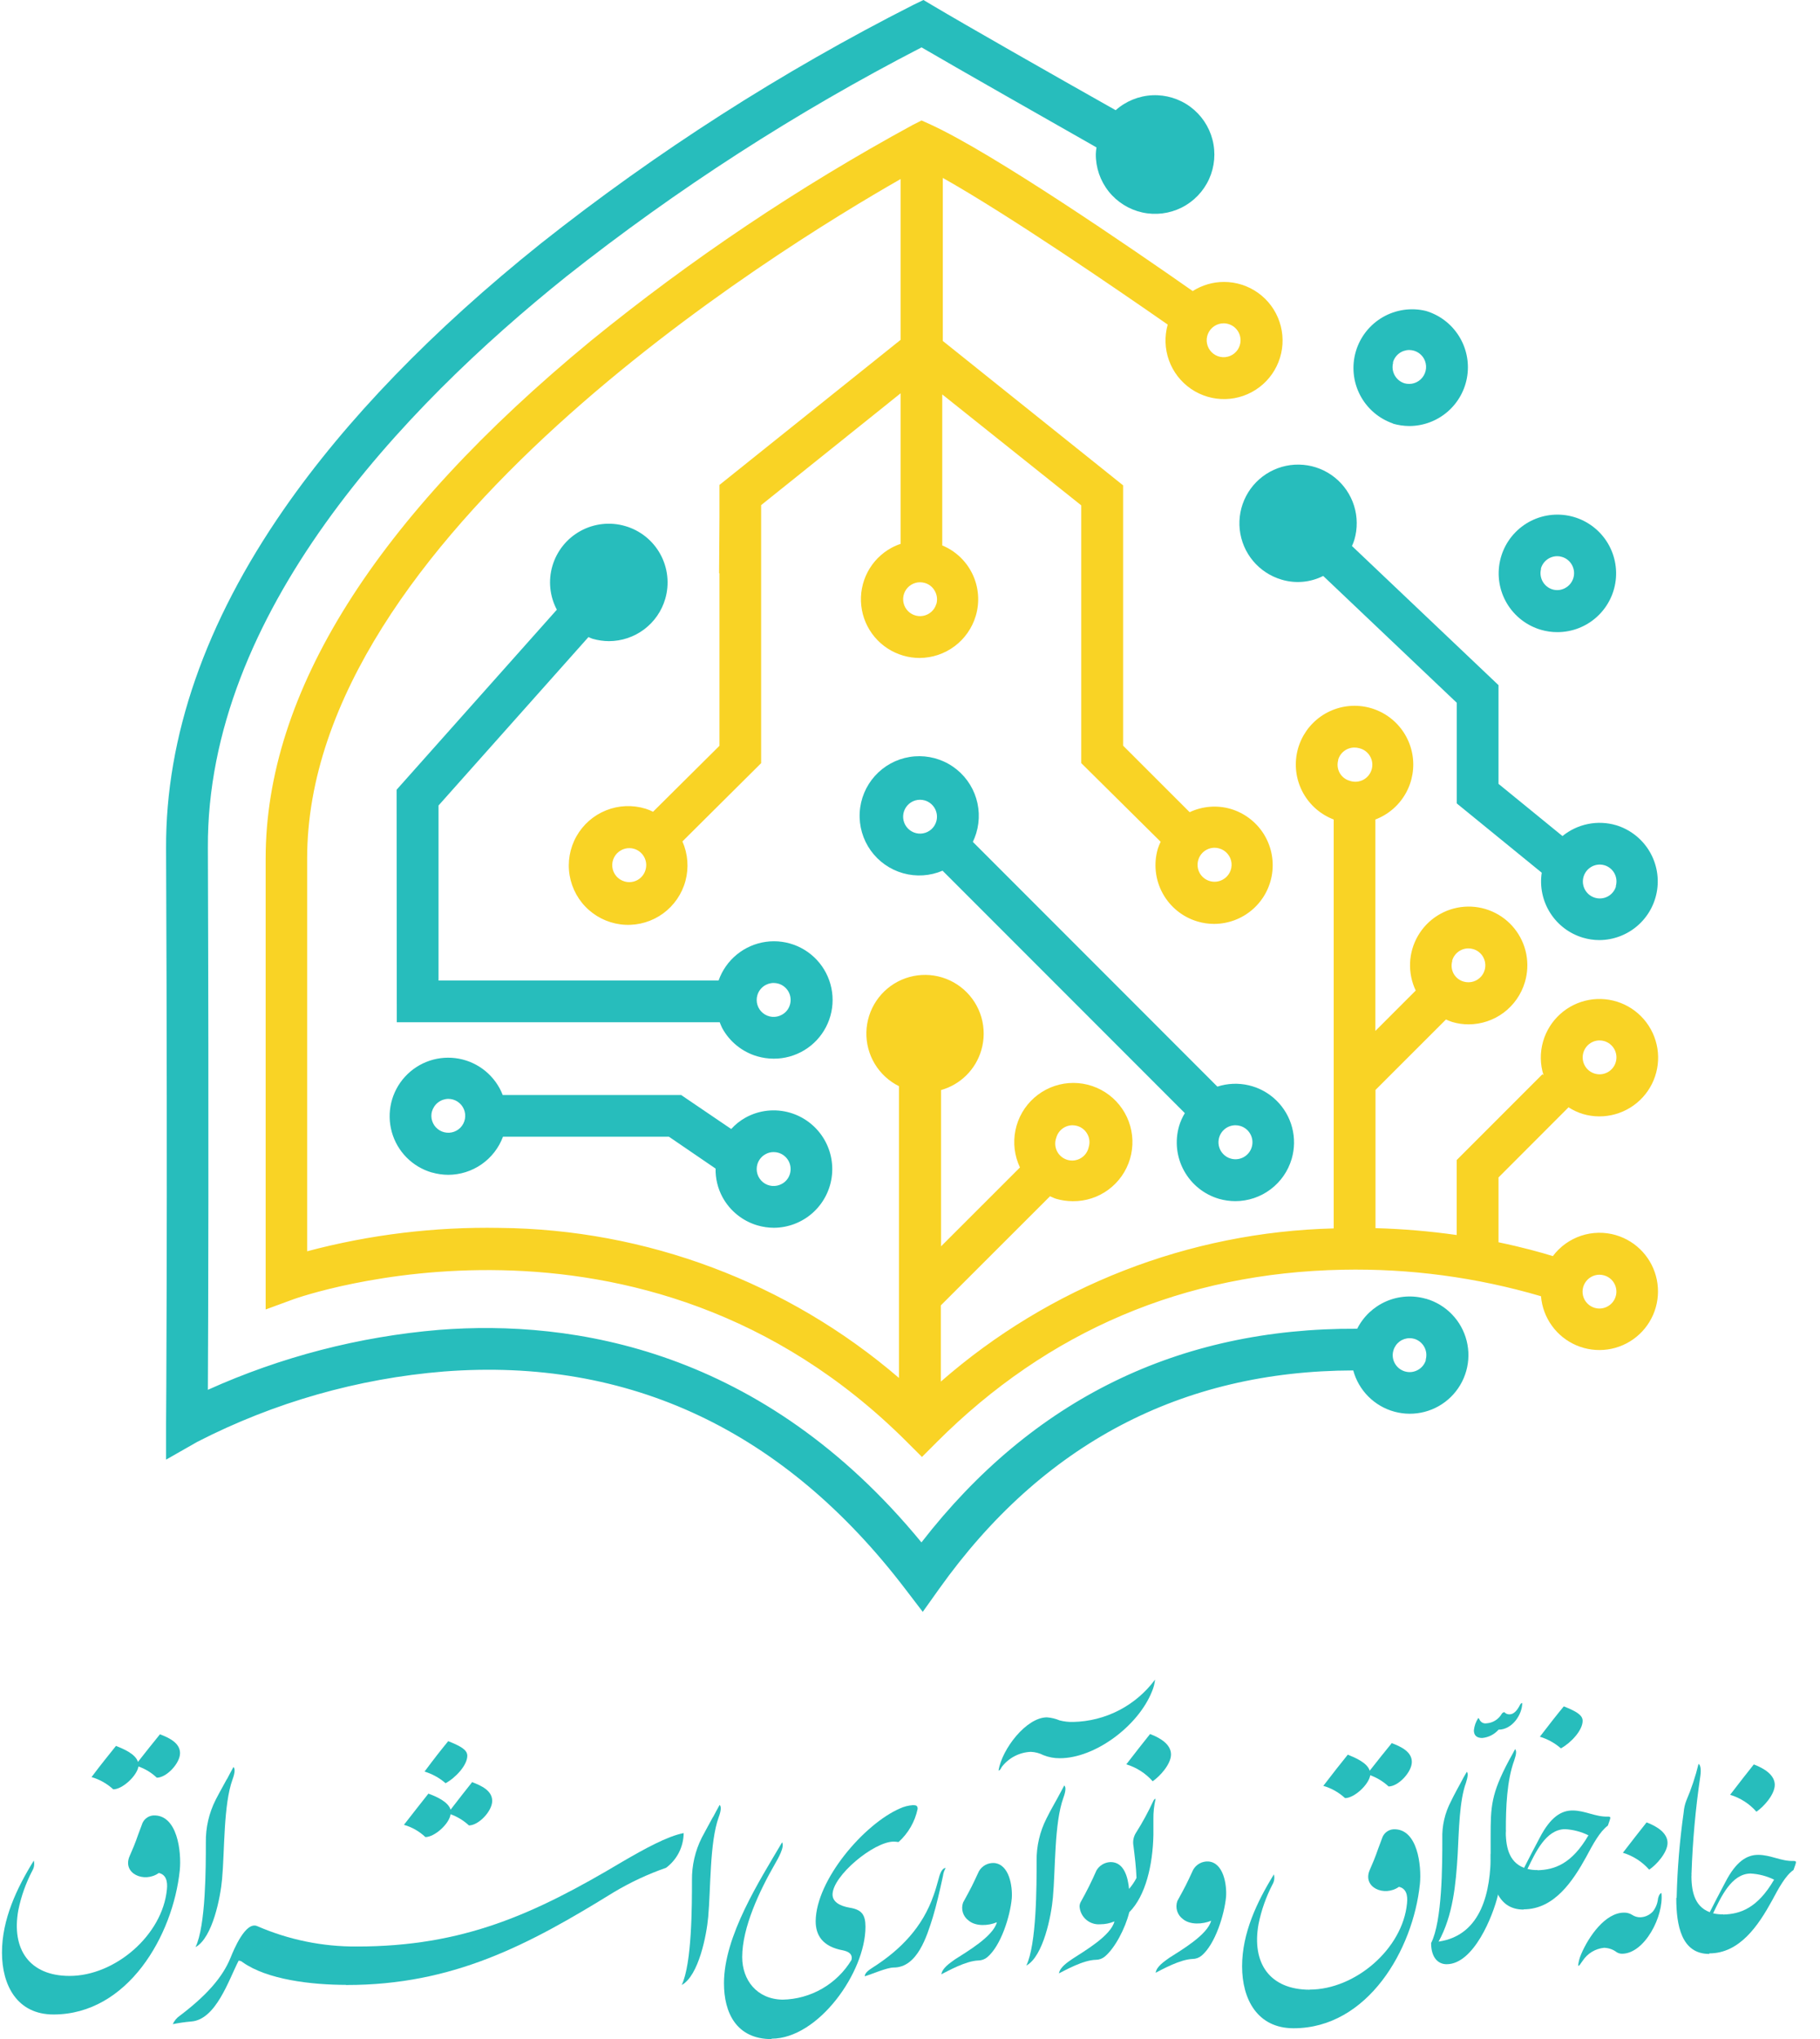 <svg xmlns="http://www.w3.org/2000/svg" width="117" height="131" viewBox="0 0 117 131" fill="none"><g clip-path="url(#clip0_51_288)"><path d="M27.761 75.323C28.104 75.422 28.46 75.474 28.817 75.475C29.583 75.473 30.33 75.237 30.959 74.8C31.587 74.362 32.068 73.743 32.335 73.026H43.002L46.002 75.074C45.989 75.715 46.143 76.349 46.448 76.913C46.685 77.348 47.006 77.732 47.392 78.043C47.778 78.354 48.221 78.586 48.697 78.725C49.04 78.824 49.396 78.875 49.753 78.877C50.659 78.872 51.532 78.541 52.214 77.945C52.895 77.35 53.34 76.528 53.466 75.632C53.592 74.735 53.392 73.823 52.901 73.062C52.41 72.301 51.662 71.742 50.794 71.487C50.319 71.347 49.821 71.303 49.328 71.356C48.836 71.41 48.359 71.561 47.926 71.801C47.582 71.993 47.271 72.24 47.006 72.532L43.793 70.351H32.319C32.088 69.754 31.708 69.227 31.215 68.818C30.723 68.409 30.135 68.133 29.506 68.015C28.877 67.897 28.228 67.941 27.621 68.143C27.014 68.346 26.469 68.7 26.037 69.171C25.604 69.643 25.3 70.218 25.151 70.84C25.003 71.462 25.015 72.112 25.188 72.728C25.36 73.345 25.687 73.906 26.137 74.361C26.588 74.816 27.146 75.148 27.761 75.327V75.323ZM48.689 74.797C48.771 74.521 48.958 74.288 49.211 74.15C49.37 74.06 49.55 74.013 49.733 74.014C49.838 74.014 49.942 74.029 50.042 74.058C50.32 74.14 50.553 74.328 50.692 74.582C50.83 74.835 50.862 75.134 50.782 75.411C50.742 75.549 50.676 75.677 50.586 75.788C50.497 75.899 50.386 75.991 50.259 76.058C50.07 76.162 49.855 76.208 49.639 76.19C49.424 76.171 49.22 76.089 49.051 75.954C48.883 75.819 48.759 75.636 48.694 75.43C48.63 75.224 48.628 75.004 48.689 74.797ZM27.773 71.399C27.838 71.171 27.974 70.969 28.162 70.825C28.35 70.68 28.58 70.6 28.817 70.596C28.922 70.597 29.026 70.611 29.126 70.64C29.333 70.701 29.516 70.821 29.654 70.986C29.792 71.151 29.878 71.353 29.901 71.567C29.924 71.781 29.883 71.996 29.784 72.187C29.685 72.378 29.531 72.535 29.343 72.638C29.154 72.742 28.939 72.787 28.725 72.768C28.511 72.75 28.307 72.668 28.139 72.534C27.971 72.4 27.847 72.219 27.782 72.014C27.716 71.809 27.713 71.59 27.773 71.383V71.399Z" fill="#27BDBC"></path><path d="M78.364 77.018C78.708 77.116 79.063 77.166 79.421 77.166C80.235 77.164 81.026 76.899 81.677 76.41C82.329 75.922 82.805 75.236 83.035 74.456C83.228 73.798 83.239 73.1 83.065 72.437C82.891 71.774 82.54 71.171 82.048 70.693C81.557 70.215 80.945 69.88 80.277 69.724C79.609 69.568 78.912 69.597 78.26 69.809L62.541 54.086C62.627 53.905 62.699 53.718 62.758 53.527C63.011 52.693 62.973 51.797 62.649 50.988C62.325 50.178 61.734 49.503 60.975 49.075C60.215 48.646 59.332 48.49 58.472 48.631C57.611 48.772 56.825 49.203 56.242 49.851C55.659 50.5 55.315 51.328 55.267 52.199C55.218 53.069 55.468 53.931 55.975 54.64C56.483 55.349 57.217 55.865 58.056 56.1C58.896 56.336 59.791 56.279 60.593 55.937L76.168 71.512C76.01 71.772 75.886 72.051 75.798 72.343C75.52 73.303 75.633 74.335 76.115 75.211C76.596 76.087 77.405 76.737 78.364 77.018ZM79.425 72.291C79.528 72.292 79.63 72.306 79.73 72.335C79.995 72.413 80.221 72.588 80.362 72.826C80.503 73.064 80.549 73.346 80.49 73.616C80.431 73.886 80.272 74.123 80.045 74.281C79.818 74.438 79.539 74.504 79.266 74.464C78.992 74.425 78.744 74.283 78.571 74.067C78.398 73.852 78.313 73.579 78.333 73.304C78.353 73.028 78.477 72.77 78.679 72.582C78.882 72.394 79.148 72.29 79.425 72.291ZM60.191 52.772C60.135 52.966 60.025 53.141 59.875 53.276C59.724 53.411 59.54 53.502 59.341 53.538C59.142 53.574 58.937 53.554 58.749 53.48C58.561 53.406 58.397 53.281 58.276 53.12C58.154 52.958 58.081 52.766 58.062 52.564C58.044 52.363 58.083 52.161 58.173 51.98C58.264 51.799 58.403 51.647 58.575 51.541C58.747 51.435 58.945 51.379 59.147 51.379C59.25 51.38 59.353 51.395 59.452 51.423C59.728 51.505 59.961 51.693 60.1 51.945C60.238 52.198 60.271 52.495 60.191 52.772Z" fill="#27BDBC"></path><path d="M89.545 27.217C89.891 27.317 90.249 27.368 90.609 27.37C91.515 27.365 92.388 27.035 93.071 26.44C93.753 25.845 94.199 25.025 94.327 24.129C94.455 23.232 94.257 22.32 93.768 21.558C93.28 20.796 92.534 20.234 91.666 19.976C90.724 19.748 89.731 19.892 88.892 20.376C88.053 20.861 87.433 21.65 87.16 22.58C86.888 23.51 86.983 24.509 87.427 25.37C87.871 26.231 88.63 26.888 89.545 27.205V27.217ZM89.545 23.29C89.608 23.06 89.743 22.857 89.932 22.712C90.121 22.567 90.352 22.488 90.589 22.486C90.693 22.487 90.795 22.502 90.895 22.53C91.172 22.612 91.406 22.799 91.545 23.052C91.648 23.242 91.692 23.457 91.673 23.671C91.653 23.885 91.571 24.089 91.436 24.256C91.302 24.424 91.121 24.548 90.916 24.614C90.711 24.679 90.491 24.682 90.284 24.623C90.015 24.538 89.789 24.352 89.654 24.104C89.519 23.856 89.486 23.566 89.561 23.294L89.545 23.29Z" fill="#27BDBC"></path><path d="M99.055 40.459C99.4 40.561 99.757 40.612 100.116 40.611C101.071 40.612 101.99 40.251 102.689 39.6C103.388 38.95 103.815 38.059 103.884 37.107C103.952 36.155 103.657 35.212 103.058 34.468C102.459 33.725 101.601 33.236 100.656 33.1C99.711 32.964 98.749 33.191 97.965 33.735C97.181 34.28 96.632 35.101 96.429 36.034C96.226 36.967 96.384 37.942 96.872 38.763C97.359 39.584 98.139 40.19 99.055 40.459ZM99.055 36.535C99.118 36.306 99.254 36.103 99.443 35.958C99.631 35.813 99.862 35.734 100.1 35.732C100.203 35.73 100.306 35.745 100.405 35.776C100.543 35.815 100.672 35.881 100.783 35.971C100.895 36.061 100.988 36.172 101.056 36.298C101.125 36.423 101.168 36.561 101.184 36.704C101.2 36.846 101.187 36.99 101.147 37.127C101.106 37.265 101.039 37.393 100.949 37.504C100.859 37.615 100.748 37.708 100.622 37.776C100.497 37.846 100.359 37.889 100.217 37.905C100.075 37.92 99.931 37.906 99.794 37.864C99.528 37.78 99.303 37.596 99.168 37.351C99.033 37.106 98.997 36.818 99.068 36.547L99.055 36.535Z" fill="#27BDBC"></path><path d="M103.887 53.013C103.3 52.842 102.679 52.816 102.08 52.938C101.48 53.06 100.919 53.325 100.445 53.712L96.333 50.359V44.017L86.911 35.077C86.973 34.947 87.025 34.813 87.067 34.675C87.276 33.96 87.269 33.198 87.045 32.486C86.821 31.775 86.391 31.146 85.81 30.679C85.228 30.212 84.522 29.927 83.779 29.862C83.036 29.796 82.29 29.953 81.636 30.311C80.982 30.669 80.449 31.213 80.104 31.874C79.759 32.535 79.618 33.284 79.698 34.026C79.779 34.767 80.077 35.468 80.556 36.04C81.035 36.611 81.673 37.028 82.388 37.238C83.277 37.505 84.235 37.42 85.063 37.001L93.65 45.15V51.616L99.112 56.066C98.975 56.965 99.169 57.883 99.657 58.651C100.145 59.419 100.894 59.984 101.766 60.242C102.109 60.344 102.465 60.395 102.823 60.395C103.725 60.389 104.596 60.06 105.276 59.466C105.957 58.873 106.402 58.056 106.531 57.162C106.66 56.269 106.464 55.358 105.979 54.597C105.493 53.836 104.751 53.274 103.887 53.013ZM103.887 56.937C103.847 57.074 103.781 57.203 103.691 57.314C103.602 57.426 103.491 57.519 103.366 57.587C103.241 57.656 103.103 57.699 102.961 57.714C102.818 57.73 102.675 57.717 102.538 57.676C102.286 57.602 102.07 57.44 101.929 57.22C101.787 57 101.73 56.737 101.767 56.478C101.804 56.219 101.933 55.982 102.131 55.81C102.328 55.639 102.581 55.544 102.843 55.543C102.946 55.542 103.049 55.557 103.148 55.588C103.422 55.671 103.653 55.86 103.788 56.113C103.924 56.366 103.953 56.662 103.871 56.937H103.887Z" fill="#27BDBC"></path><path d="M91.666 83.439C90.821 83.195 89.917 83.254 89.11 83.605C88.304 83.956 87.645 84.578 87.248 85.363C75.75 85.303 66.364 89.909 59.236 99.09C49.006 86.64 36.797 84.765 28.223 85.436C23.087 85.867 18.062 87.169 13.363 89.287C13.387 84.733 13.427 73.07 13.363 54.467C13.283 39.439 25.857 26.213 36.408 17.763C43.528 12.134 51.176 7.205 59.243 3.044C61.653 4.45 66.83 7.39 70.489 9.47C70.466 9.61 70.451 9.75 70.445 9.892C70.436 10.765 70.729 11.616 71.272 12.3C71.816 12.983 72.579 13.46 73.432 13.649C74.285 13.838 75.177 13.727 75.959 13.337C76.74 12.947 77.364 12.299 77.726 11.504C78.087 10.708 78.164 9.813 77.944 8.967C77.724 8.121 77.22 7.377 76.516 6.859C75.813 6.341 74.953 6.08 74.08 6.12C73.207 6.16 72.374 6.5 71.722 7.08C67.706 4.819 61.898 1.51 59.986 0.369L59.364 0L58.717 0.313C50.243 4.608 42.222 9.742 34.773 15.639C27.801 21.217 22.243 26.964 18.251 32.712C13.194 39.997 10.648 47.322 10.676 54.483C10.781 78.885 10.676 91.327 10.676 91.452V93.773L12.684 92.629C17.622 90.095 23.012 88.559 28.544 88.11C40.452 87.195 50.44 91.906 58.215 102.107L59.32 103.552L60.376 102.07C67.003 92.769 75.959 88.066 86.995 88.042C87.167 88.677 87.502 89.255 87.967 89.72C88.432 90.185 89.01 90.521 89.645 90.693C90.279 90.865 90.948 90.868 91.584 90.702C92.22 90.536 92.802 90.206 93.271 89.745C93.74 89.284 94.08 88.709 94.258 88.076C94.436 87.443 94.445 86.774 94.284 86.137C94.124 85.499 93.799 84.915 93.342 84.442C92.886 83.968 92.313 83.623 91.682 83.439H91.666ZM91.666 87.363C91.627 87.501 91.561 87.63 91.471 87.742C91.381 87.853 91.27 87.946 91.144 88.014C91.019 88.083 90.881 88.127 90.739 88.143C90.597 88.159 90.454 88.146 90.317 88.106C90.039 88.025 89.805 87.837 89.666 87.584C89.596 87.459 89.552 87.32 89.537 87.177C89.522 87.035 89.536 86.89 89.578 86.753C89.644 86.527 89.781 86.329 89.969 86.187C90.157 86.046 90.386 85.97 90.622 85.97C90.725 85.971 90.828 85.985 90.927 86.014C91.201 86.098 91.43 86.287 91.566 86.54C91.701 86.793 91.731 87.088 91.65 87.363H91.666Z" fill="#27BDBC"></path><path d="M25.508 65.672H46.267C46.314 65.8 46.368 65.927 46.428 66.049C46.665 66.485 46.986 66.869 47.372 67.179C47.758 67.49 48.201 67.722 48.677 67.861C49.023 67.961 49.381 68.013 49.741 68.013C50.434 68.016 51.113 67.827 51.705 67.469C52.298 67.111 52.78 66.596 53.099 65.982C53.419 65.368 53.563 64.677 53.516 63.987C53.469 63.296 53.233 62.632 52.834 62.066C52.434 61.501 51.887 61.056 51.252 60.781C50.616 60.506 49.918 60.411 49.232 60.507C48.546 60.603 47.9 60.886 47.365 61.324C46.829 61.763 46.424 62.34 46.195 62.993H28.191V51.748L37.829 40.928C37.918 40.965 38.002 41.009 38.094 41.037C38.438 41.137 38.793 41.188 39.151 41.19C39.965 41.188 40.758 40.922 41.409 40.433C42.061 39.944 42.536 39.257 42.765 38.475C42.904 37.998 42.948 37.499 42.893 37.006C42.839 36.513 42.688 36.036 42.449 35.601C42.21 35.166 41.887 34.783 41.5 34.473C41.112 34.164 40.667 33.933 40.191 33.796C39.231 33.516 38.199 33.629 37.322 34.109C36.444 34.589 35.794 35.398 35.512 36.358C35.236 37.296 35.338 38.306 35.797 39.169L25.496 50.736L25.508 65.672ZM48.689 63.933C48.756 63.707 48.894 63.508 49.083 63.367C49.272 63.226 49.502 63.15 49.737 63.15C49.841 63.151 49.943 63.166 50.042 63.194C50.18 63.234 50.308 63.301 50.42 63.391C50.532 63.481 50.624 63.592 50.693 63.717C50.762 63.843 50.805 63.981 50.82 64.124C50.835 64.266 50.822 64.41 50.782 64.547C50.742 64.685 50.676 64.813 50.587 64.924C50.497 65.035 50.386 65.127 50.259 65.194C50.071 65.299 49.855 65.344 49.64 65.326C49.424 65.307 49.22 65.225 49.051 65.09C48.883 64.955 48.759 64.773 48.694 64.567C48.63 64.361 48.628 64.14 48.689 63.933Z" fill="#27BDBC"></path><path d="M103.887 79.351C103.154 79.135 102.372 79.148 101.646 79.388C100.921 79.629 100.286 80.085 99.827 80.697C99.112 80.476 97.915 80.138 96.333 79.809V75.644L100.835 71.138C101.121 71.324 101.432 71.468 101.758 71.568C102.101 71.669 102.457 71.721 102.815 71.721C103.516 71.722 104.203 71.528 104.8 71.16C105.397 70.793 105.88 70.266 106.194 69.639C106.508 69.013 106.641 68.311 106.579 67.613C106.516 66.915 106.26 66.248 105.84 65.687C105.419 65.126 104.85 64.693 104.198 64.438C103.545 64.182 102.834 64.114 102.144 64.24C101.455 64.366 100.814 64.682 100.294 65.152C99.774 65.622 99.395 66.228 99.2 66.901C98.993 67.613 99.003 68.371 99.228 69.078L99.16 69.01L93.646 74.524V79.343C91.915 79.097 90.172 78.949 88.425 78.901V70.022L92.955 65.496C93.085 65.557 93.22 65.611 93.357 65.656C93.7 65.758 94.055 65.809 94.413 65.809C95.227 65.806 96.019 65.541 96.67 65.053C97.321 64.564 97.797 63.879 98.028 63.098C98.204 62.511 98.234 61.891 98.117 61.29C97.999 60.689 97.737 60.126 97.353 59.649C96.969 59.172 96.475 58.795 95.912 58.552C95.35 58.309 94.738 58.207 94.127 58.253C93.517 58.3 92.927 58.495 92.408 58.821C91.89 59.147 91.459 59.594 91.152 60.124C90.845 60.654 90.672 61.251 90.647 61.863C90.623 62.475 90.748 63.083 91.011 63.636L88.417 66.23V52.648C89.243 52.334 89.932 51.742 90.366 50.972C90.8 50.203 90.95 49.306 90.791 48.437C90.631 47.569 90.173 46.783 89.494 46.218C88.816 45.653 87.961 45.343 87.077 45.343C86.194 45.343 85.339 45.653 84.661 46.218C83.982 46.783 83.523 47.569 83.364 48.437C83.205 49.306 83.355 50.203 83.789 50.972C84.223 51.742 84.912 52.334 85.738 52.648V68.921V69.03V69.138V78.918C76.43 79.149 67.496 82.63 60.484 88.757V83.861L67.501 76.853C67.633 76.909 67.758 76.974 67.902 77.018C68.248 77.118 68.606 77.169 68.967 77.17C69.791 77.178 70.596 76.917 71.259 76.426C71.922 75.936 72.408 75.243 72.643 74.452C72.877 73.662 72.849 72.816 72.56 72.043C72.272 71.27 71.74 70.613 71.045 70.169C70.35 69.725 69.529 69.52 68.706 69.583C67.884 69.647 67.105 69.977 66.487 70.523C65.868 71.069 65.444 71.801 65.279 72.609C65.113 73.417 65.215 74.257 65.569 75.002L60.496 80.07V70.03C61.109 69.857 61.668 69.532 62.12 69.085C62.573 68.637 62.904 68.082 63.083 67.471C63.286 66.783 63.289 66.05 63.091 65.36C62.892 64.67 62.501 64.051 61.962 63.576C61.424 63.101 60.762 62.789 60.052 62.677C59.343 62.566 58.617 62.659 57.958 62.946C57.3 63.233 56.738 63.702 56.337 64.298C55.936 64.894 55.714 65.592 55.696 66.31C55.679 67.028 55.866 67.736 56.237 68.35C56.608 68.965 57.147 69.462 57.79 69.781V88.524C50.638 82.385 41.547 78.971 32.122 78.885C27.947 78.809 23.781 79.314 19.745 80.387V55.15C19.745 34.603 49.866 16.081 57.898 11.502V21.832L46.251 31.153V32.507V33.242L46.227 36.832H46.251V47.913L41.982 52.15C41.826 52.071 41.663 52.005 41.496 51.953C40.663 51.698 39.768 51.736 38.96 52.061C38.152 52.385 37.479 52.976 37.053 53.736C36.627 54.495 36.474 55.378 36.619 56.237C36.764 57.095 37.198 57.879 37.85 58.456C38.501 59.034 39.331 59.372 40.201 59.413C41.071 59.454 41.929 59.196 42.632 58.682C43.335 58.168 43.841 57.429 44.066 56.588C44.292 55.747 44.222 54.854 43.87 54.057L48.93 49.029V33.254V32.451L57.898 25.266V34.941C57.694 35.007 57.497 35.092 57.308 35.194C56.653 35.551 56.119 36.094 55.773 36.755C55.428 37.417 55.286 38.165 55.367 38.907C55.447 39.648 55.746 40.349 56.225 40.921C56.705 41.492 57.343 41.909 58.059 42.117C58.402 42.219 58.757 42.27 59.115 42.27C59.929 42.267 60.72 42.002 61.371 41.514C62.023 41.025 62.499 40.34 62.73 39.559C62.992 38.673 62.917 37.72 62.519 36.886C62.121 36.051 61.427 35.394 60.573 35.041V25.338L69.509 32.467V49.025L74.613 54.078C74.543 54.222 74.483 54.371 74.433 54.523C74.151 55.483 74.263 56.515 74.743 57.392C75.223 58.27 76.031 58.921 76.991 59.202C77.334 59.304 77.689 59.355 78.047 59.355C78.954 59.354 79.831 59.027 80.516 58.433C81.201 57.839 81.65 57.017 81.778 56.119C81.907 55.221 81.708 54.307 81.218 53.544C80.727 52.781 79.978 52.221 79.107 51.965C78.234 51.714 77.299 51.79 76.477 52.178L72.2 47.905V31.181L60.609 21.904V11.43C64.886 13.84 71.766 18.555 75.067 20.852C74.853 21.611 74.882 22.418 75.151 23.16C75.42 23.901 75.915 24.539 76.567 24.984C77.218 25.429 77.993 25.658 78.781 25.638C79.57 25.619 80.332 25.352 80.961 24.875C81.59 24.399 82.053 23.737 82.285 22.983C82.517 22.229 82.506 21.422 82.254 20.674C82.002 19.927 81.522 19.277 80.881 18.818C80.24 18.358 79.47 18.112 78.682 18.113C77.97 18.114 77.274 18.318 76.674 18.699C72.818 16 63.882 9.864 59.838 8.008L59.243 7.739L58.665 8.032C51.361 12.005 44.44 16.645 37.99 21.892C24.126 33.302 17.078 44.491 17.078 55.15V84.126L18.881 83.464C19.102 83.383 41.191 75.524 58.32 92.653L59.268 93.6L60.215 92.653C67.372 85.492 76.159 81.765 86.32 81.572C90.63 81.486 94.928 82.06 99.064 83.275C99.12 83.959 99.362 84.614 99.764 85.17C100.165 85.726 100.711 86.162 101.342 86.431C101.973 86.7 102.666 86.791 103.345 86.695C104.024 86.599 104.664 86.319 105.196 85.886C105.728 85.453 106.132 84.883 106.364 84.237C106.595 83.591 106.646 82.895 106.511 82.222C106.376 81.55 106.06 80.927 105.597 80.421C105.134 79.915 104.541 79.545 103.883 79.351H103.887ZM101.783 67.644C101.845 67.415 101.981 67.212 102.169 67.067C102.358 66.921 102.589 66.842 102.827 66.841C102.93 66.84 103.033 66.855 103.132 66.885C103.409 66.966 103.642 67.154 103.781 67.407C103.919 67.66 103.952 67.958 103.871 68.234C103.831 68.372 103.765 68.5 103.675 68.612C103.586 68.723 103.475 68.816 103.35 68.885C103.225 68.953 103.087 68.997 102.945 69.012C102.802 69.027 102.659 69.014 102.522 68.974C102.249 68.893 102.018 68.709 101.88 68.46C101.742 68.211 101.707 67.918 101.783 67.644ZM93.349 61.732C93.41 61.502 93.546 61.299 93.735 61.154C93.924 61.009 94.155 60.93 94.393 60.929C94.498 60.928 94.602 60.943 94.702 60.973C94.84 61.013 94.968 61.079 95.08 61.169C95.192 61.259 95.284 61.37 95.353 61.495C95.456 61.684 95.501 61.9 95.482 62.114C95.463 62.328 95.38 62.532 95.245 62.7C95.11 62.867 94.929 62.991 94.723 63.056C94.518 63.12 94.298 63.122 94.092 63.062C93.954 63.023 93.825 62.956 93.713 62.867C93.602 62.777 93.509 62.666 93.441 62.54C93.31 62.291 93.282 62.002 93.361 61.732H93.349ZM86.019 48.828C86.082 48.598 86.218 48.395 86.407 48.25C86.597 48.105 86.829 48.026 87.067 48.025C87.171 48.025 87.273 48.038 87.373 48.065C87.518 48.099 87.655 48.161 87.775 48.249C87.895 48.338 87.996 48.449 88.071 48.578C88.147 48.706 88.195 48.849 88.213 48.997C88.231 49.145 88.219 49.295 88.177 49.438C88.135 49.581 88.064 49.714 87.969 49.828C87.874 49.943 87.756 50.037 87.623 50.105C87.49 50.172 87.345 50.211 87.196 50.221C87.047 50.23 86.898 50.208 86.758 50.158C86.621 50.119 86.493 50.053 86.382 49.963C86.27 49.873 86.179 49.762 86.112 49.636C85.981 49.387 85.952 49.098 86.031 48.828H86.019ZM41.5 55.877C41.462 56.015 41.396 56.145 41.307 56.258C41.218 56.371 41.108 56.465 40.983 56.535C40.857 56.605 40.719 56.649 40.576 56.665C40.433 56.681 40.289 56.668 40.151 56.628C39.942 56.569 39.755 56.449 39.615 56.283C39.474 56.117 39.387 55.913 39.364 55.697C39.34 55.481 39.382 55.263 39.484 55.071C39.585 54.879 39.742 54.722 39.934 54.62C40.094 54.532 40.273 54.487 40.456 54.487C40.559 54.486 40.662 54.501 40.761 54.531C41.037 54.612 41.27 54.8 41.408 55.052C41.547 55.304 41.58 55.6 41.5 55.877ZM77.027 55.266C77.09 55.036 77.227 54.833 77.416 54.688C77.605 54.543 77.837 54.464 78.075 54.463C78.179 54.462 78.282 54.477 78.38 54.507C78.59 54.566 78.776 54.686 78.916 54.852C79.057 55.018 79.144 55.222 79.168 55.438C79.191 55.654 79.149 55.872 79.047 56.064C78.946 56.256 78.789 56.413 78.597 56.515C78.344 56.653 78.046 56.685 77.769 56.603C77.492 56.522 77.258 56.334 77.119 56.082C76.983 55.833 76.949 55.54 77.027 55.266ZM60.191 38.8C60.135 38.994 60.025 39.169 59.875 39.304C59.725 39.439 59.54 39.53 59.341 39.566C59.142 39.602 58.937 39.582 58.749 39.508C58.561 39.434 58.397 39.309 58.276 39.148C58.154 38.986 58.081 38.794 58.063 38.592C58.044 38.391 58.083 38.188 58.173 38.008C58.264 37.827 58.403 37.675 58.575 37.569C58.747 37.463 58.945 37.407 59.147 37.407C59.25 37.408 59.353 37.423 59.452 37.451C59.59 37.49 59.718 37.556 59.829 37.646C59.94 37.736 60.032 37.847 60.099 37.973C60.171 38.1 60.216 38.241 60.232 38.387C60.248 38.533 60.234 38.68 60.191 38.82V38.8ZM79.75 21.864C79.749 22.079 79.685 22.289 79.565 22.468C79.445 22.646 79.274 22.785 79.075 22.867C78.876 22.948 78.658 22.97 78.447 22.927C78.236 22.885 78.042 22.781 77.891 22.628C77.739 22.476 77.635 22.282 77.594 22.071C77.552 21.86 77.574 21.641 77.656 21.443C77.739 21.244 77.878 21.074 78.057 20.955C78.236 20.835 78.447 20.772 78.662 20.772C78.807 20.772 78.95 20.801 79.084 20.857C79.217 20.913 79.338 20.995 79.44 21.099C79.541 21.203 79.621 21.325 79.674 21.46C79.727 21.595 79.753 21.739 79.75 21.884V21.864ZM67.902 73.094C67.965 72.864 68.1 72.662 68.289 72.516C68.478 72.371 68.709 72.292 68.947 72.291C69.05 72.292 69.153 72.307 69.252 72.335C69.389 72.375 69.518 72.441 69.629 72.531C69.741 72.621 69.834 72.731 69.902 72.857C69.972 72.982 70.016 73.12 70.031 73.262C70.046 73.404 70.032 73.548 69.991 73.684C69.961 73.832 69.902 73.971 69.816 74.094C69.73 74.217 69.619 74.321 69.491 74.399C69.363 74.477 69.22 74.528 69.072 74.548C68.923 74.569 68.772 74.558 68.628 74.517C68.483 74.477 68.349 74.406 68.233 74.311C68.117 74.216 68.022 74.098 67.954 73.964C67.886 73.831 67.846 73.684 67.837 73.534C67.828 73.385 67.85 73.235 67.902 73.094ZM103.867 83.279C103.828 83.417 103.762 83.546 103.672 83.657C103.582 83.769 103.471 83.862 103.345 83.93C103.22 83.999 103.082 84.043 102.94 84.059C102.798 84.075 102.655 84.062 102.518 84.022C102.24 83.941 102.007 83.753 101.867 83.5C101.777 83.335 101.732 83.149 101.736 82.961C101.74 82.773 101.792 82.589 101.888 82.427C101.984 82.265 102.12 82.131 102.283 82.037C102.446 81.944 102.631 81.894 102.819 81.893C102.923 81.894 103.027 81.909 103.128 81.938C103.265 81.977 103.394 82.044 103.505 82.133C103.617 82.222 103.71 82.333 103.778 82.459C103.847 82.584 103.89 82.722 103.905 82.864C103.921 83.006 103.908 83.15 103.867 83.287V83.279Z" fill="#F9D325"></path></g><path d="M109.885 125.493C111.851 125.493 113.054 123.67 113.915 122.103C114.336 121.316 114.773 120.497 115.296 120.135C115.296 120.135 115.339 120.021 115.41 119.812C115.48 119.604 115.48 119.556 115.296 119.556C114.509 119.584 113.829 119.163 113.027 119.163C112.323 119.163 111.615 119.556 110.911 120.926C110.813 121.095 109.912 122.832 109.912 122.847C108.866 122.454 108.732 121.379 108.732 120.407L107.761 121.942C107.761 123.678 108.084 125.528 109.877 125.528L109.885 125.493ZM110.777 122.985C110.559 122.992 110.341 122.97 110.128 122.918C110.636 121.871 111.308 120.375 112.539 120.363C113.064 120.392 113.577 120.525 114.049 120.757C112.975 122.603 111.863 122.969 110.777 122.997" fill="#27BDBC"></path><path d="M112.743 113.356C112.236 113.99 111.843 114.498 111.222 115.305C111.876 115.502 112.461 115.878 112.913 116.391C113.377 116.08 114.092 115.289 114.092 114.667C114.092 114.045 113.455 113.624 112.751 113.356" fill="#27BDBC"></path><path d="M107.769 121.906C108.331 121.796 108.658 121.3 108.74 120.371C108.811 118.273 109 116.181 109.307 114.104C109.373 113.639 109.307 113.384 109.192 113.317C108.996 114.124 108.733 114.915 108.406 115.679C108.313 115.918 108.257 116.17 108.237 116.427C107.98 118.236 107.829 120.059 107.785 121.887" fill="#27BDBC"></path><path d="M106.585 121.993C106.554 122.279 106.447 122.55 106.275 122.78C106.171 122.9 106.043 122.997 105.899 123.065C105.756 123.133 105.6 123.17 105.441 123.174C105.256 123.175 105.075 123.12 104.922 123.017C104.765 122.919 104.583 122.87 104.399 122.875C103.2 122.875 102.13 124.402 101.646 125.544C101.542 125.781 101.476 126.034 101.45 126.292C101.548 126.292 101.591 126.166 101.745 125.965C101.897 125.734 102.098 125.539 102.335 125.395C102.572 125.252 102.838 125.162 103.113 125.134C103.409 125.139 103.696 125.238 103.931 125.418C104.032 125.481 104.15 125.515 104.269 125.516C105.72 125.516 106.975 123.103 106.806 121.607C106.652 121.678 106.609 121.887 106.581 122.001" fill="#27BDBC"></path><path d="M105.85 117.08C105.343 117.718 104.949 118.226 104.328 119.029C104.982 119.226 105.568 119.602 106.019 120.115C106.487 119.804 107.199 119.013 107.199 118.395C107.199 117.777 106.566 117.348 105.858 117.08" fill="#27BDBC"></path><path d="M97.95 122.662C99.916 122.662 101.119 120.844 101.98 119.277C102.401 118.489 102.842 117.667 103.361 117.285C103.361 117.285 103.404 117.175 103.475 116.962C103.546 116.749 103.546 116.706 103.361 116.706C102.574 116.734 101.894 116.312 101.092 116.312C100.388 116.312 99.684 116.706 98.976 118.076C98.878 118.245 97.977 119.981 97.977 119.997C96.935 119.604 96.797 118.529 96.797 117.556L95.826 119.096C95.826 120.828 96.149 122.678 97.942 122.678L97.95 122.662ZM98.842 120.139C98.624 120.145 98.406 120.121 98.194 120.068C98.701 119.025 99.373 117.529 100.604 117.513C101.129 117.541 101.642 117.675 102.114 117.907C101.041 119.753 99.928 120.123 98.842 120.151" fill="#27BDBC"></path><path d="M100.529 109.624C100.006 110.258 99.613 110.766 98.992 111.573C99.49 111.724 99.951 111.979 100.345 112.321C100.993 111.966 101.741 111.163 101.741 110.553C101.741 110.187 101.347 109.947 100.529 109.624Z" fill="#27BDBC"></path><path d="M95.834 119.08C95.834 121.442 95.284 124.327 92.48 124.737C93.408 123.056 93.593 121.04 93.707 119.147C93.789 117.596 93.817 115.679 94.241 114.533C94.367 114.139 94.383 113.915 94.296 113.828C94.155 114.053 94.029 114.293 93.903 114.533C93.734 114.844 93.51 115.242 93.282 115.714C92.887 116.46 92.693 117.295 92.72 118.139C92.72 119.792 92.72 123.402 92 124.831C92 125.749 92.436 126.189 92.999 126.189C94.733 126.189 95.976 123.099 96.298 121.741C96.455 120.993 96.298 120.119 95.834 119.092C96.396 119.092 96.723 118.58 96.805 117.552C96.805 116.139 96.864 114.403 97.344 113.092C97.482 112.699 97.498 112.47 97.399 112.372C97.273 112.612 97.144 112.852 97.006 113.092C95.85 115.265 95.826 116.057 95.826 118.017V119.092" fill="#27BDBC"></path><path d="M84.206 127.827C81.626 127.827 80.454 126.123 80.906 123.611C81.086 122.721 81.389 121.861 81.807 121.056C81.919 120.863 81.95 120.634 81.894 120.418C80.793 122.198 79.849 124.202 79.849 126.323C79.849 128.445 80.836 130.303 83.16 130.303C87.926 130.303 90.844 125.253 91.28 121.033C91.394 119.875 91.139 117.45 89.574 117.521C89.406 117.533 89.246 117.597 89.116 117.702C88.985 117.807 88.89 117.95 88.842 118.112C88.39 119.293 88.547 119.001 88.056 120.131C87.564 121.261 88.999 121.879 89.931 121.218C90.395 121.316 90.51 121.753 90.451 122.277C90.171 125.209 87.112 127.819 84.194 127.819" fill="#27BDBC"></path><path d="M89.463 111.994C88.996 112.557 88.591 113.081 88.052 113.758C87.898 113.238 87.096 112.911 86.644 112.726C86.121 113.376 85.684 113.927 85.071 114.73C85.591 114.881 86.069 115.15 86.467 115.517C87.061 115.517 87.989 114.659 88.087 114.049C88.525 114.207 88.926 114.452 89.267 114.769C89.9 114.769 90.761 113.84 90.761 113.195C90.761 112.549 90.097 112.222 89.463 111.982" fill="#27BDBC"></path><path d="M74.284 126.741C74.705 126.528 75.857 125.879 76.667 125.851C76.879 125.849 77.083 125.774 77.246 125.638C78.118 124.906 78.708 123.017 78.818 121.859C78.874 121.096 78.661 119.655 77.674 119.588C77.478 119.578 77.284 119.623 77.112 119.717C76.941 119.812 76.799 119.952 76.703 120.123C76.251 121.096 76.239 121.123 75.688 122.127C75.614 122.332 75.608 122.555 75.671 122.764C75.734 122.973 75.863 123.155 76.038 123.284C76.506 123.678 77.324 123.623 77.859 123.395C77.631 124.3 75.912 125.3 75.165 125.78C74.855 126.008 74.347 126.331 74.292 126.741" fill="#27BDBC"></path><path d="M68.063 126.784C68.488 126.571 69.636 125.922 70.446 125.906C70.657 125.906 70.862 125.832 71.024 125.697C71.673 125.158 72.338 123.89 72.597 122.847C73.655 121.788 74.107 119.796 74.147 117.891C74.147 117.552 74.147 117.214 74.147 116.891C74.139 116.445 74.187 115.999 74.288 115.564C74.233 115.564 74.19 115.608 74.147 115.69C73.818 116.402 73.443 117.092 73.022 117.753C72.867 118 72.811 118.297 72.865 118.584C72.951 119.277 73.034 119.938 73.061 120.643C72.93 120.897 72.769 121.135 72.582 121.351C72.515 120.658 72.287 119.627 71.402 119.627C71.216 119.631 71.034 119.683 70.874 119.777C70.713 119.872 70.58 120.006 70.486 120.166C70.187 120.851 69.853 121.52 69.487 122.17C69.431 122.263 69.402 122.369 69.4 122.477C69.411 122.64 69.454 122.799 69.527 122.945C69.6 123.091 69.701 123.22 69.824 123.327C69.947 123.434 70.09 123.515 70.245 123.565C70.4 123.616 70.563 123.636 70.725 123.623C71.04 123.624 71.352 123.561 71.642 123.438C71.418 124.355 69.711 125.343 68.952 125.839C68.653 126.048 68.134 126.375 68.075 126.784" fill="#27BDBC"></path><path d="M73.93 111.404C73.423 112.037 73.026 112.545 72.405 113.348C73.059 113.546 73.646 113.922 74.1 114.435C74.564 114.124 75.279 113.336 75.279 112.714C75.279 112.092 74.646 111.671 73.942 111.404" fill="#27BDBC"></path><path d="M67.993 115.494C67.796 115.86 67.544 116.281 67.277 116.82C66.846 117.667 66.627 118.606 66.64 119.556C66.64 121.131 66.64 124.906 65.979 126.276C67.076 125.682 67.587 123.044 67.686 121.914C67.855 120.096 67.768 117.116 68.362 115.494C68.516 115.072 68.531 114.801 68.417 114.706C68.276 114.962 68.134 115.23 67.993 115.494Z" fill="#27BDBC"></path><path d="M68.995 110.624C68.701 110.633 68.407 110.6 68.122 110.526C67.862 110.417 67.586 110.35 67.304 110.329C65.979 110.329 64.414 112.36 64.19 113.746C64.288 113.746 64.343 113.616 64.398 113.517C64.619 113.229 64.9 112.992 65.222 112.824C65.544 112.656 65.899 112.561 66.262 112.545C66.546 112.556 66.823 112.629 67.076 112.758C67.413 112.892 67.772 112.959 68.134 112.955C70.391 112.955 73.168 110.892 74.056 108.664C74.16 108.422 74.226 108.166 74.253 107.904C73.642 108.729 72.851 109.403 71.939 109.875C71.028 110.346 70.021 110.602 68.995 110.624Z" fill="#27BDBC"></path><path d="M60.509 126.839C60.934 126.627 62.082 125.977 62.892 125.949C63.104 125.948 63.308 125.872 63.47 125.737C64.343 125.005 64.937 123.115 65.043 121.958C65.098 121.194 64.886 119.757 63.899 119.686C63.703 119.677 63.509 119.722 63.337 119.816C63.166 119.911 63.024 120.051 62.928 120.222C62.475 121.194 62.464 121.222 61.913 122.225C61.839 122.431 61.833 122.655 61.897 122.863C61.961 123.072 62.091 123.254 62.267 123.383C62.731 123.776 63.549 123.721 64.084 123.493C63.859 124.398 62.137 125.398 61.39 125.879C61.079 126.107 60.572 126.43 60.517 126.839" fill="#27BDBC"></path><path d="M59.959 123.198C60.198 122.41 60.411 121.489 60.623 120.505C60.645 120.33 60.703 120.161 60.792 120.009C60.525 120.009 60.399 120.474 60.34 120.702C60.242 121.052 60.143 121.422 60.017 121.761C59.31 123.804 57.902 125.261 56.085 126.414C55.885 126.544 55.59 126.741 55.59 126.965C56.069 126.823 57.013 126.402 57.45 126.402C58.971 126.402 59.577 124.41 59.959 123.198Z" fill="#27BDBC"></path><path d="M49.601 130.973C52.605 130.973 55.637 126.709 55.637 123.788C55.637 123.024 55.409 122.686 54.634 122.56C53.958 122.446 53.521 122.166 53.521 121.714C53.521 120.513 56.172 118.312 57.454 118.312C57.558 118.316 57.661 118.325 57.764 118.34C58.388 117.778 58.818 117.032 58.991 116.21C58.991 115.998 58.893 115.97 58.681 115.97C58.393 115.99 58.112 116.062 57.851 116.183C55.55 117.182 52.463 120.769 52.436 123.422C52.436 124.324 52.872 125.06 54.198 125.3C54.524 125.371 54.835 125.524 54.736 125.918C54.273 126.682 53.624 127.316 52.849 127.761C52.075 128.207 51.201 128.449 50.308 128.465C48.657 128.437 47.713 127.209 47.713 125.729C47.713 123.835 48.814 121.493 49.829 119.729C49.998 119.434 50.462 118.643 50.277 118.36C48.842 120.804 46.541 124.359 46.541 127.414C46.541 129.292 47.328 131 49.601 131" fill="#27BDBC"></path><path d="M45.837 116.726C45.641 117.096 45.389 117.533 45.118 118.053C44.687 118.907 44.47 119.852 44.484 120.808C44.484 122.383 44.484 126.154 43.824 127.524C44.921 126.93 45.428 124.292 45.526 123.162C45.696 121.344 45.613 118.368 46.203 116.742C46.36 116.32 46.372 116.053 46.262 115.954C46.12 116.206 45.979 116.474 45.837 116.742" fill="#27BDBC"></path><path d="M22.282 127.524C29.148 127.524 33.985 124.942 39.451 121.568C40.518 120.93 41.647 120.402 42.821 119.993C43.168 119.734 43.451 119.398 43.647 119.012C43.842 118.625 43.946 118.199 43.95 117.765C42.908 117.962 41.425 118.781 40.017 119.6C34.351 122.977 29.781 125.052 22.927 125.052C21.531 125.221 21.094 126.831 22.278 127.524" fill="#27BDBC"></path><path d="M30.359 114.482C29.895 115.061 29.502 115.569 28.967 116.261C28.81 115.738 28.008 115.399 27.54 115.23C27.032 115.868 26.596 116.431 25.967 117.234C26.483 117.381 26.957 117.651 27.347 118.021C27.937 118.021 28.884 117.175 28.967 116.553C29.404 116.712 29.805 116.957 30.147 117.273C30.768 117.273 31.641 116.356 31.641 115.698C31.641 115.041 30.965 114.722 30.328 114.482H30.359ZM28.826 111.844C28.306 112.478 27.909 112.986 27.292 113.813C27.79 113.964 28.252 114.219 28.645 114.561C29.294 114.206 30.041 113.403 30.041 112.797C30.041 112.427 29.647 112.191 28.826 111.864" fill="#27BDBC"></path><path d="M22.282 127.524C23.1 126.902 23.666 125.052 22.931 125.052C20.73 125.065 18.551 124.618 16.533 123.741C15.786 123.418 15.023 125.268 14.826 125.76C14.307 127.044 13.253 128.217 11.558 129.5C11.361 129.635 11.205 129.822 11.106 130.04C11.496 129.961 11.89 129.904 12.286 129.87C13.878 129.76 14.696 127.217 15.341 125.961C15.435 125.962 15.526 125.997 15.597 126.06C17.17 127.178 20.009 127.516 22.282 127.516" fill="#27BDBC"></path><path d="M14.586 114.293C14.39 114.663 14.134 115.1 13.867 115.62C13.435 116.473 13.217 117.419 13.233 118.375C13.233 119.95 13.233 123.721 12.569 125.091C13.67 124.497 14.177 121.859 14.276 120.729C14.445 118.911 14.358 115.935 14.952 114.309C15.105 113.888 15.121 113.62 15.007 113.521C14.865 113.773 14.728 114.041 14.586 114.309" fill="#27BDBC"></path><path d="M4.476 126.941C1.896 126.941 0.724 125.233 1.177 122.721C1.357 121.831 1.663 120.971 2.085 120.167C2.14 120.072 2.177 119.967 2.191 119.858C2.206 119.749 2.199 119.639 2.172 119.533C1.07 121.312 0.127 123.316 0.127 125.438C0.127 127.56 1.114 129.418 3.438 129.418C8.204 129.418 11.122 124.363 11.558 120.147C11.672 118.989 11.417 116.561 9.852 116.631C9.684 116.645 9.524 116.708 9.393 116.815C9.263 116.921 9.167 117.064 9.12 117.226C8.668 118.407 8.825 118.116 8.334 119.241C7.842 120.367 9.277 120.993 10.209 120.328C10.674 120.426 10.787 120.867 10.729 121.387C10.445 124.324 7.394 126.941 4.476 126.941Z" fill="#27BDBC"></path><path d="M10.276 111.427C9.812 111.994 9.403 112.514 8.868 113.191C8.711 112.671 7.909 112.344 7.457 112.163C6.938 112.813 6.501 113.344 5.884 114.167C6.404 114.317 6.882 114.587 7.28 114.954C7.87 114.954 8.802 114.092 8.9 113.486C9.34 113.639 9.742 113.885 10.08 114.206C10.713 114.206 11.574 113.273 11.574 112.632C11.574 111.99 10.913 111.655 10.276 111.415" fill="#27BDBC"></path><path d="M97.859 109.4C97.859 110.159 97.21 111.12 96.337 111.12C96.067 111.426 95.69 111.618 95.284 111.655C94.93 111.655 94.749 111.486 94.749 111.163C94.778 110.882 94.874 110.613 95.028 110.376C95.071 110.376 95.087 110.431 95.126 110.502C95.167 110.576 95.23 110.637 95.305 110.675C95.381 110.713 95.467 110.727 95.551 110.714C95.752 110.702 95.948 110.641 96.12 110.535C96.292 110.429 96.436 110.283 96.538 110.108C96.556 110.078 96.58 110.052 96.609 110.032C96.639 110.012 96.672 109.999 96.707 109.994C96.749 110.042 96.801 110.08 96.86 110.104C96.918 110.129 96.982 110.14 97.045 110.136C97.297 110.136 97.525 109.911 97.722 109.514C97.736 109.484 97.757 109.458 97.784 109.439C97.811 109.419 97.842 109.407 97.875 109.404" fill="#27BDBC"></path><defs><clipPath id="clip0_51_288"><rect width="103.552" height="103.552" fill="white" transform="translate(6.238)"></rect></clipPath></defs></svg>